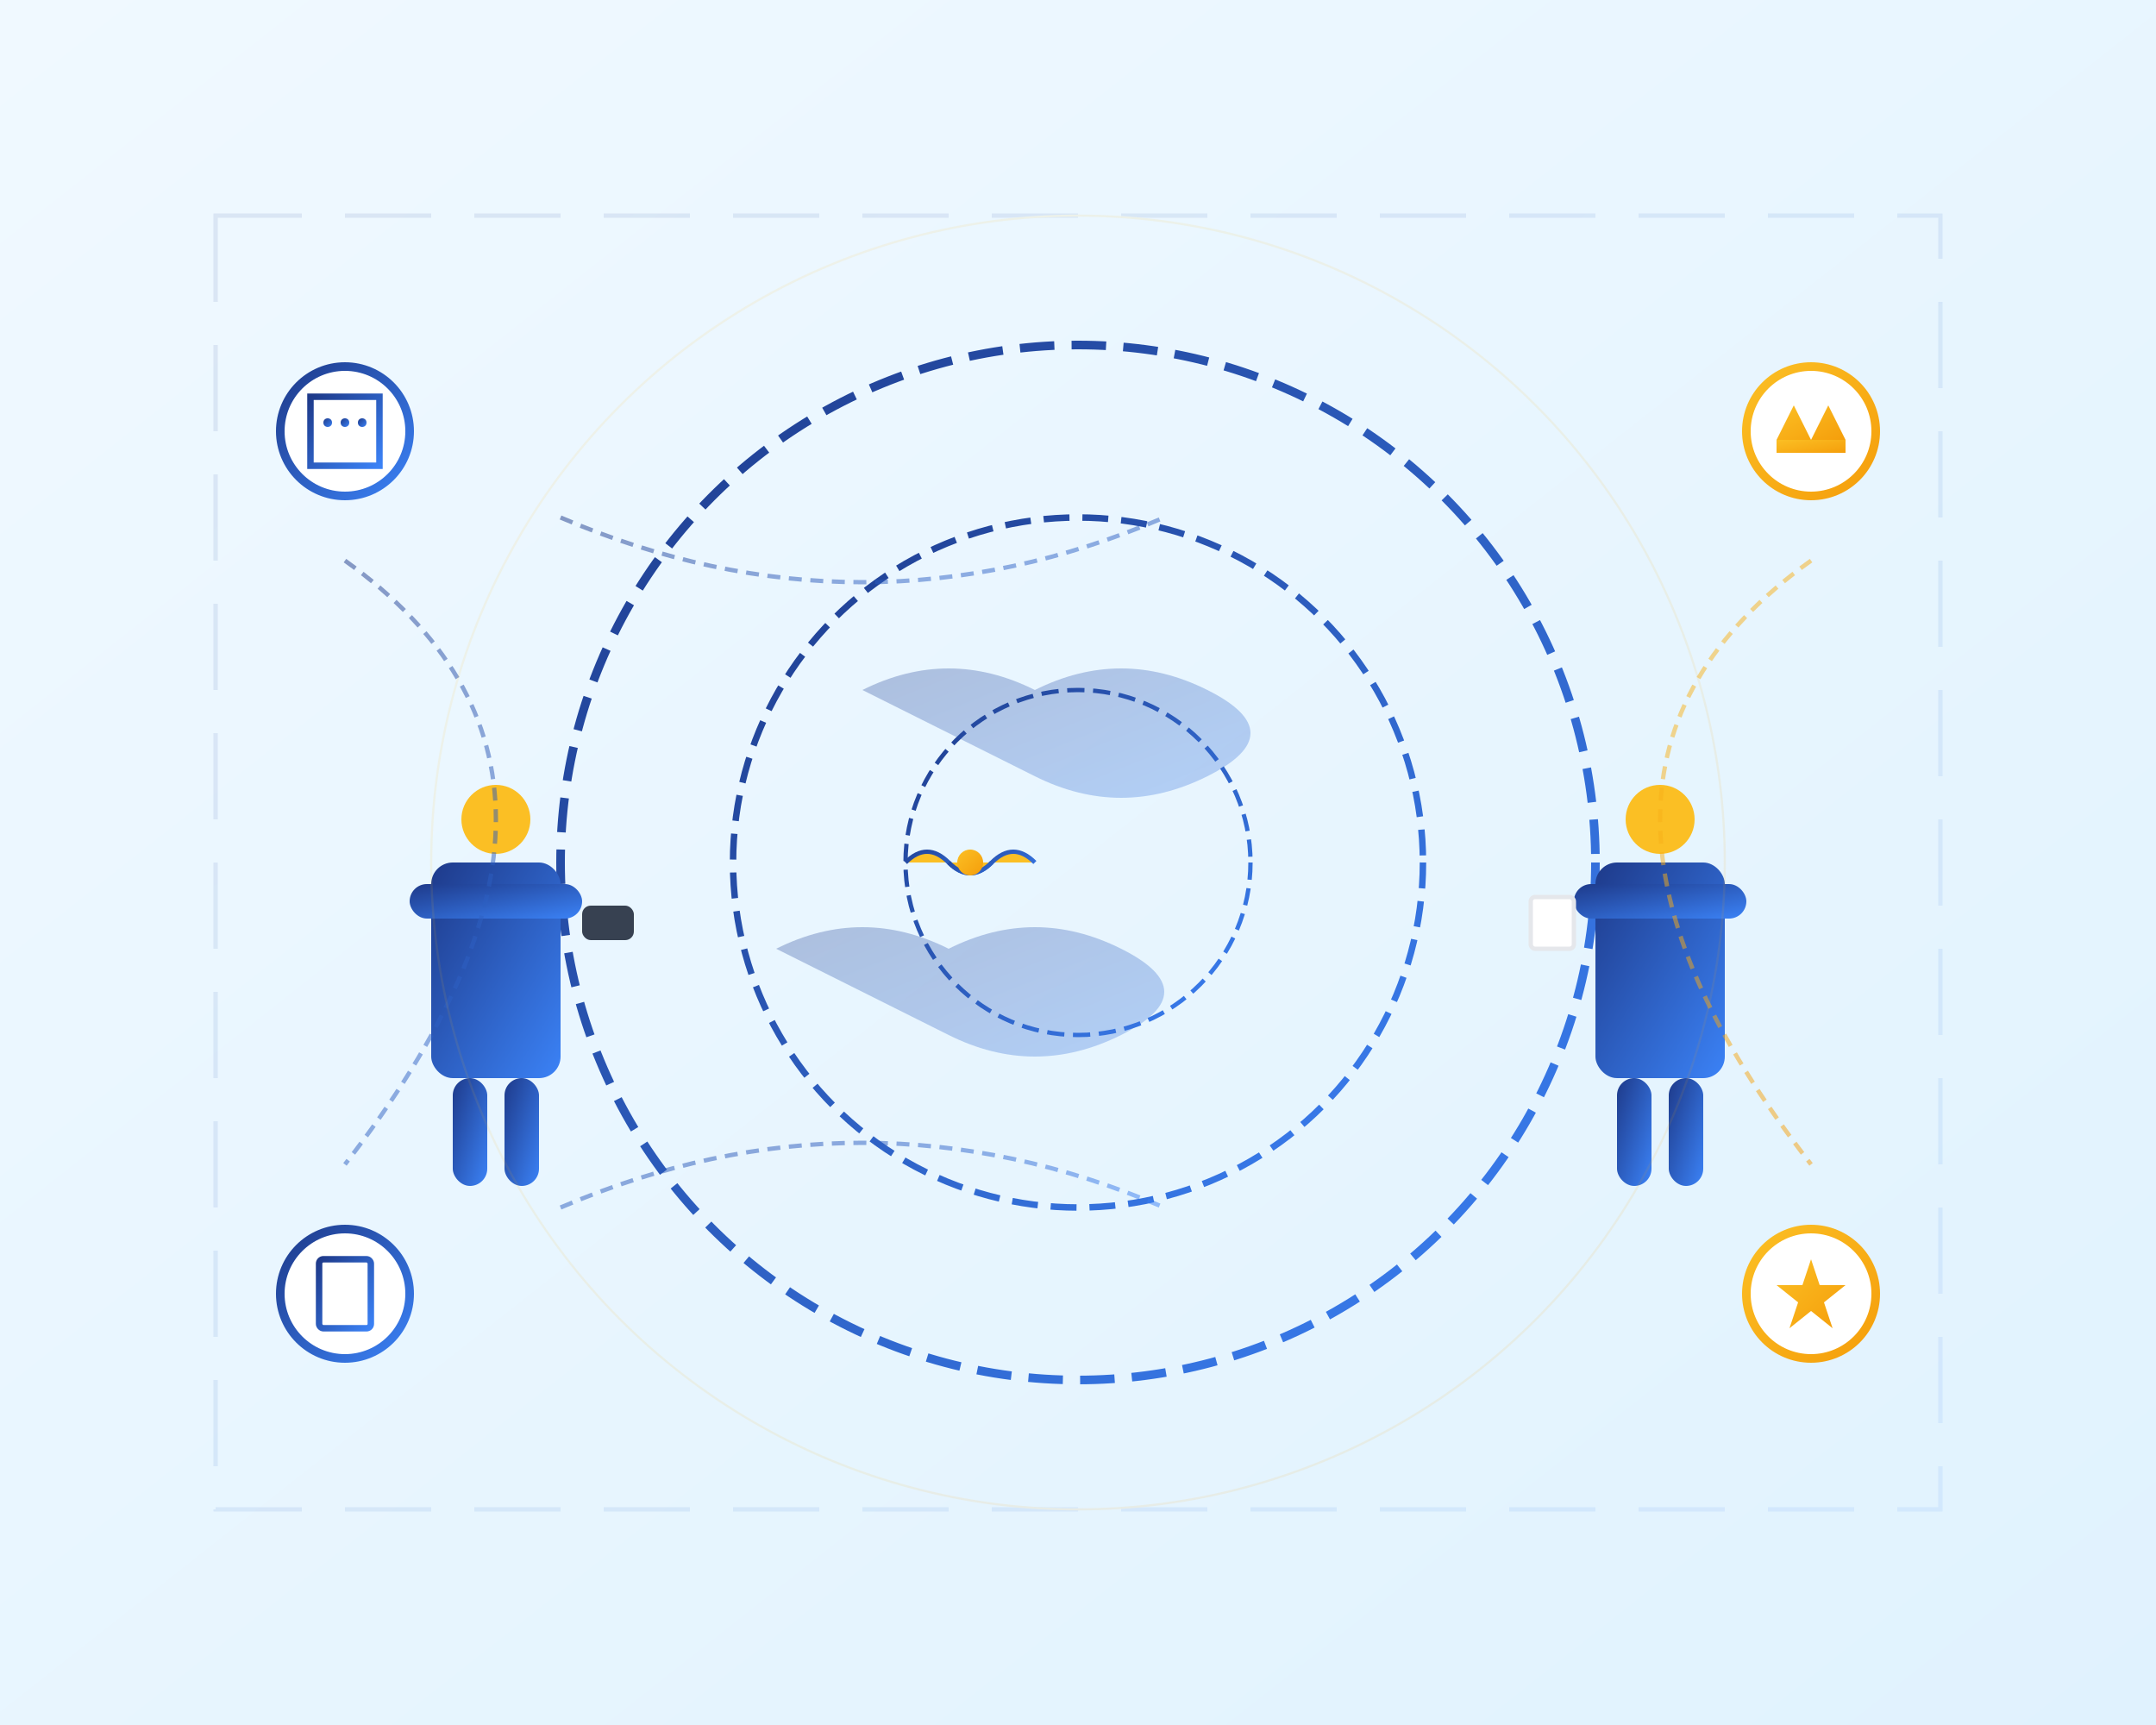 <svg width="500" height="400" viewBox="0 0 500 400" fill="none" xmlns="http://www.w3.org/2000/svg">
  <rect x="0" y="0" width="500" height="400" fill="#333333" stroke="none"/>
  <!-- Background gradient -->
  <defs>
    <linearGradient id="bgGradient" x1="0%" y1="0%" x2="100%" y2="100%">
      <stop offset="0%" stop-color="#f0f9ff"/>
      <stop offset="100%" stop-color="#e0f2fe"/>
    </linearGradient>
    <linearGradient id="primaryGradient" x1="0%" y1="0%" x2="100%" y2="100%">
      <stop offset="0%" stop-color="#1e3a8a"/>
      <stop offset="100%" stop-color="#3b82f6"/>
    </linearGradient>
    <linearGradient id="accentGradient" x1="0%" y1="0%" x2="100%" y2="100%">
      <stop offset="0%" stop-color="#fbbf24"/>
      <stop offset="100%" stop-color="#f59e0b"/>
    </linearGradient>
  </defs>
  
  <!-- Background -->
  <rect width="500" height="400" fill="url(#bgGradient)"/>
  
  <!-- Globe/World representation -->
  <circle cx="250" cy="200" r="120" fill="none" stroke="url(#primaryGradient)" stroke-width="2" stroke-dasharray="8,4"/>
  <circle cx="250" cy="200" r="80" fill="none" stroke="url(#primaryGradient)" stroke-width="1.5" stroke-dasharray="6,3"/>
  <circle cx="250" cy="200" r="40" fill="none" stroke="url(#primaryGradient)" stroke-width="1" stroke-dasharray="4,2"/>
  
  <!-- Continental outlines (simplified) -->
  <path d="M200 160 Q220 150 240 160 Q260 150 280 160 Q300 170 280 180 Q260 190 240 180 Q220 170 200 160 Z" fill="url(#primaryGradient)" opacity="0.3"/>
  <path d="M180 220 Q200 210 220 220 Q240 210 260 220 Q280 230 260 240 Q240 250 220 240 Q200 230 180 220 Z" fill="url(#primaryGradient)" opacity="0.3"/>
  
  <!-- Business figures representing diplomatic professionals -->
  <!-- Figure 1 - Left side -->
  <g transform="translate(100, 180)">
    <!-- Body -->
    <rect x="0" y="20" width="30" height="50" rx="5" fill="url(#primaryGradient)"/>
    <!-- Head -->
    <circle cx="15" cy="10" r="8" fill="#fbbf24"/>
    <!-- Arms -->
    <rect x="-5" y="25" width="40" height="8" rx="4" fill="url(#primaryGradient)"/>
    <!-- Briefcase -->
    <rect x="35" y="30" width="12" height="8" rx="2" fill="#374151"/>
    <!-- Legs -->
    <rect x="5" y="70" width="8" height="25" rx="4" fill="url(#primaryGradient)"/>
    <rect x="17" y="70" width="8" height="25" rx="4" fill="url(#primaryGradient)"/>
  </g>
  
  <!-- Figure 2 - Right side -->
  <g transform="translate(370, 180)">
    <!-- Body -->
    <rect x="0" y="20" width="30" height="50" rx="5" fill="url(#primaryGradient)"/>
    <!-- Head -->
    <circle cx="15" cy="10" r="8" fill="#fbbf24"/>
    <!-- Arms -->
    <rect x="-5" y="25" width="40" height="8" rx="4" fill="url(#primaryGradient)"/>
    <!-- Document -->
    <rect x="-15" y="28" width="10" height="12" rx="1" fill="white" stroke="#e5e7eb"/>
    <!-- Legs -->
    <rect x="5" y="70" width="8" height="25" rx="4" fill="url(#primaryGradient)"/>
    <rect x="17" y="70" width="8" height="25" rx="4" fill="url(#primaryGradient)"/>
  </g>
  
  <!-- Handshake in center -->
  <g transform="translate(225, 200)">
    <!-- Left hand -->
    <path d="M-15 0 Q-10 -5 -5 0 Q0 5 5 0" fill="#fbbf24" stroke="url(#primaryGradient)" stroke-width="1"/>
    <!-- Right hand -->
    <path d="M15 0 Q10 -5 5 0 Q0 5 -5 0" fill="#fbbf24" stroke="url(#primaryGradient)" stroke-width="1"/>
    <!-- Connection point -->
    <circle cx="0" cy="0" r="3" fill="url(#accentGradient)"/>
  </g>
  
  <!-- Floating elements representing skills and expertise -->
  <!-- Communication bubble -->
  <g transform="translate(80, 100)">
    <circle cx="0" cy="0" r="15" fill="white" stroke="url(#primaryGradient)" stroke-width="2"/>
    <path d="M-8 -8 L-8 8 L0 8 L8 8 L8 -8 Z" fill="none" stroke="url(#primaryGradient)" stroke-width="1.5"/>
    <circle cx="-4" cy="-2" r="1" fill="url(#primaryGradient)"/>
    <circle cx="0" cy="-2" r="1" fill="url(#primaryGradient)"/>
    <circle cx="4" cy="-2" r="1" fill="url(#primaryGradient)"/>
  </g>
  
  <!-- Etiquette/Crown -->
  <g transform="translate(420, 100)">
    <circle cx="0" cy="0" r="15" fill="white" stroke="url(#accentGradient)" stroke-width="2"/>
    <path d="M-8 2 L-4 -6 L0 2 L4 -6 L8 2 Z" fill="url(#accentGradient)"/>
    <rect x="-8" y="2" width="16" height="3" fill="url(#accentGradient)"/>
  </g>
  
  <!-- Excellence star -->
  <g transform="translate(420, 300)">
    <circle cx="0" cy="0" r="15" fill="white" stroke="url(#accentGradient)" stroke-width="2"/>
    <path d="M0 -8 L2 -2 L8 -2 L3 2 L5 8 L0 4 L-5 8 L-3 2 L-8 -2 L-2 -2 Z" fill="url(#accentGradient)"/>
  </g>
  
  <!-- Protocol/Document -->
  <g transform="translate(80, 300)">
    <circle cx="0" cy="0" r="15" fill="white" stroke="url(#primaryGradient)" stroke-width="2"/>
    <rect x="-6" y="-8" width="12" height="16" rx="1" fill="none" stroke="url(#primaryGradient)" stroke-width="1.5"/>
    <line x1="-4" y1="-5" x2="4" y2="-5" stroke="url(#primaryGradient)" stroke-width="1"/>
    <line x1="-4" y1="-2" x2="4" y2="-2" stroke="url(#primaryGradient)" stroke-width="1"/>
    <line x1="-4" y1="1" x2="2" y2="1" stroke="url(#primaryGradient)" stroke-width="1"/>
  </g>
  
  <!-- Connection lines showing global reach -->
  <path d="M130 280 Q200 250 270 280" fill="none" stroke="url(#primaryGradient)" stroke-width="1" stroke-dasharray="3,2" opacity="0.5"/>
  <path d="M130 120 Q200 150 270 120" fill="none" stroke="url(#primaryGradient)" stroke-width="1" stroke-dasharray="3,2" opacity="0.5"/>
  <path d="M420 130 Q350 180 420 270" fill="none" stroke="url(#accentGradient)" stroke-width="1" stroke-dasharray="3,2" opacity="0.5"/>
  <path d="M80 130 Q150 180 80 270" fill="none" stroke="url(#primaryGradient)" stroke-width="1" stroke-dasharray="3,2" opacity="0.5"/>
  
  <!-- Subtle geometric patterns for sophistication -->
  <g opacity="0.1">
    <rect x="50" y="50" width="400" height="300" fill="none" stroke="url(#primaryGradient)" stroke-width="1" stroke-dasharray="20,10"/>
    <circle cx="250" cy="200" r="150" fill="none" stroke="url(#accentGradient)" stroke-width="0.5"/>
  </g>
</svg>
